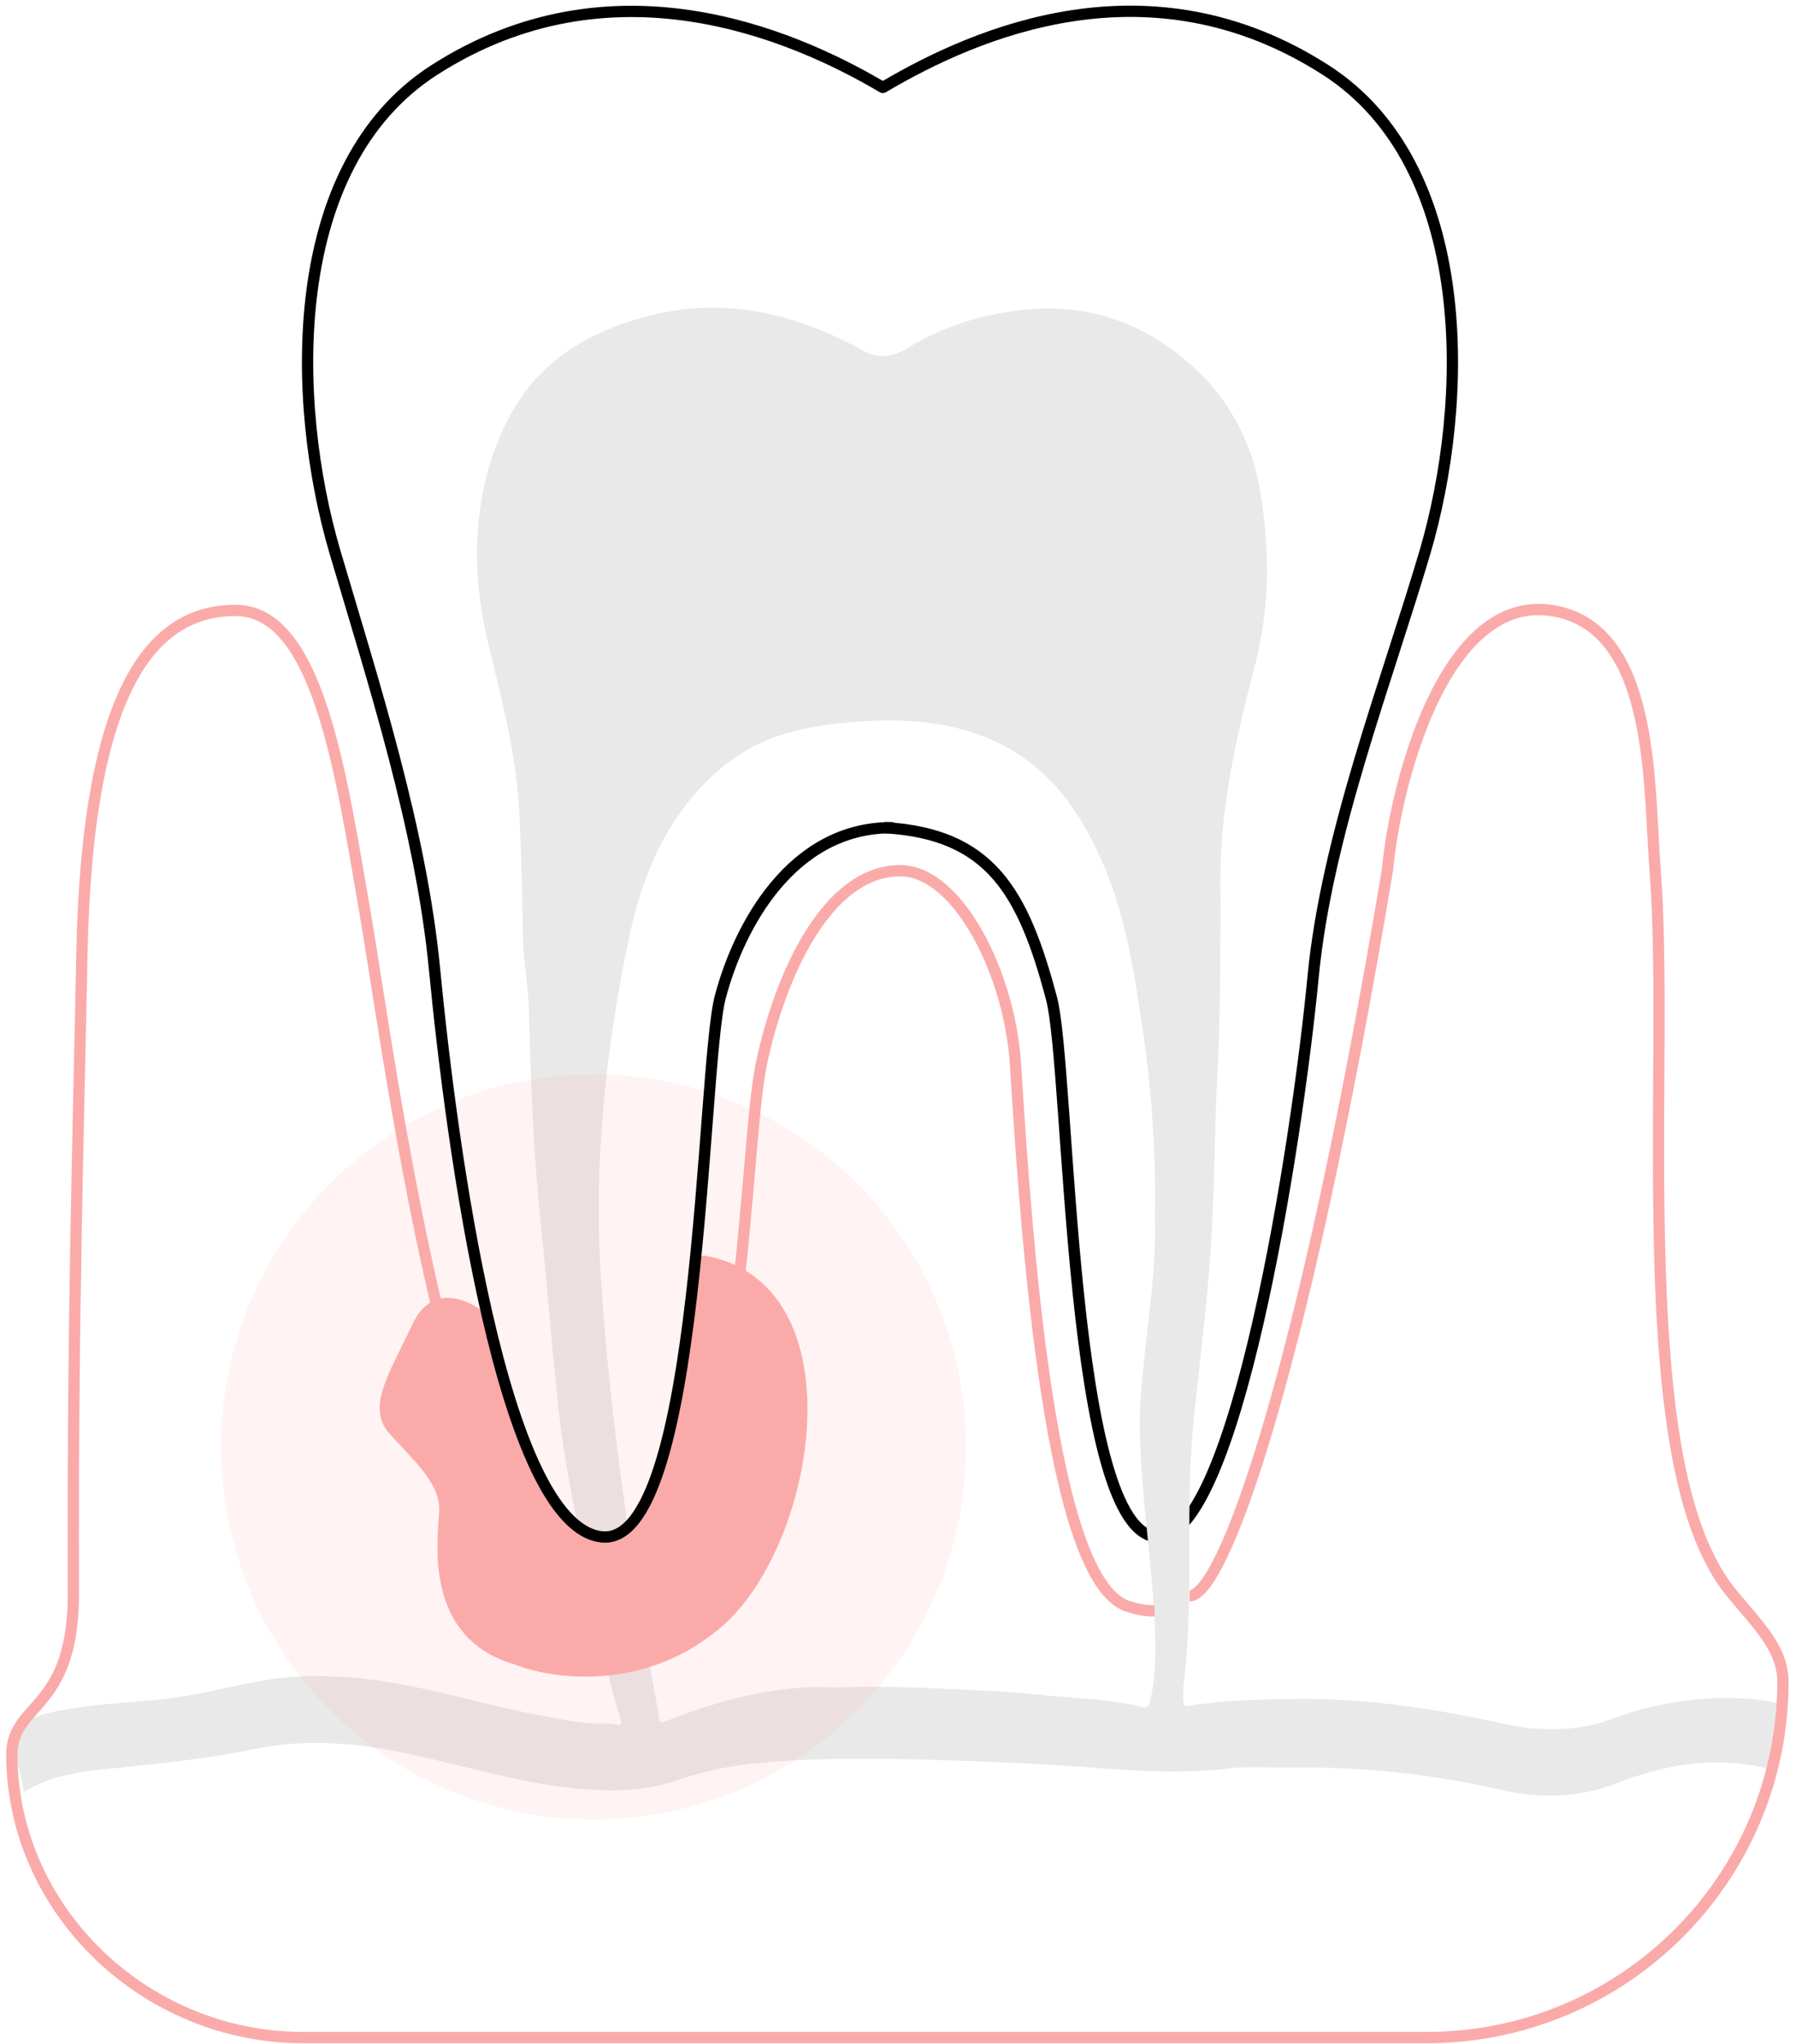 <svg width="159" height="181" viewBox="0 0 159 181" fill="none" xmlns="http://www.w3.org/2000/svg">
<path d="M78.265 7.709C86.443 2.877 101.797 -3.809 117.402 6.182C130.64 14.657 130.162 35.542 126.214 48.924C122.839 60.359 117.52 73.996 116.321 86.443C114.821 102.003 109.378 136.095 102.593 136.095C94.678 136.095 94.81 94.716 93.147 88.433C90.621 78.888 87.677 73.869 78.439 73.298" stroke="black" stroke-linecap="round" stroke-linejoin="round"/>
<path d="M158 151.014C158 152.711 156.888 154.919 156.513 156.59C151.689 155.485 147.655 156.222 143.099 157.946C139.75 159.24 136.374 159.266 133.024 158.512C126.888 157.111 120.698 156.437 114.401 156.518C112.579 156.545 110.73 156.383 108.908 156.599C105.29 157.03 101.699 156.895 98.055 156.626C92.214 156.168 86.345 155.925 80.477 155.79C76.752 155.71 73.001 155.71 69.249 155.952C66.061 156.141 62.979 156.599 59.978 157.65C56.977 158.701 53.815 158.674 50.733 158.35C45.803 157.838 41.033 156.329 36.183 155.305C31.681 154.362 27.179 153.931 22.597 154.874C18.685 155.683 14.719 156.114 10.78 156.518C7.779 156.814 4.778 157.03 2.125 158.701C1.857 157.219 1.295 155.035 1 153.526C2.179 152.044 4.457 151.604 6.118 151.334C9.307 150.795 12.292 150.768 15.48 150.337C18.428 149.932 21.396 149.066 24.343 148.662C26.808 148.312 29.796 148.392 32.261 148.662C37.62 149.255 42.613 150.934 47.865 151.904C49.955 152.282 51.767 152.743 53.91 152.635C54.821 152.608 55.262 153.177 54.886 151.991C53.413 147.06 52.528 141.994 51.537 136.982C50.76 133.048 49.996 129.333 49.541 125.345C49.005 120.602 48.616 115.641 48.161 110.898C47.866 107.961 47.568 105.186 47.381 102.249C47.113 98.072 46.955 93.707 46.848 89.53C46.794 87.239 46.34 85.041 46.313 82.75C46.259 78.897 46.18 75.267 45.965 71.413C45.67 66.509 44.38 61.688 43.227 56.918C41.646 50.397 41.84 43.417 44.921 37.273C47.681 31.83 52.475 29.09 58.236 27.796C64.667 26.341 70.669 27.877 76.323 30.976C77.931 31.865 79.057 31.622 80.53 30.733C83.612 28.874 86.962 27.85 90.579 27.446C96.608 26.772 101.699 28.739 106.014 32.781C109.015 35.584 110.953 39.431 111.623 43.446C112.507 48.862 112.498 53.872 111.105 59.153C109.497 65.243 108.077 71.638 108.104 77.916C108.13 82.524 108.106 87.316 107.972 91.924C107.918 93.621 107.815 95.52 107.734 97.218C107.574 101.772 107.548 106.307 107.227 110.861C106.878 115.738 106.345 120.129 105.809 125.006C104.879 133.421 105.825 140.512 104.894 148.733C104.819 149.41 104.63 151.083 105.084 151.083C108.353 150.571 110.898 150.509 114.167 150.455C120.544 150.32 126.807 151.243 133.024 152.617C136.454 153.372 139.696 153.385 143.099 152.118C146.261 150.906 150.014 150.327 153.417 150.354C154.998 150.435 156.58 150.502 158 151.014ZM102.289 107.826C102.423 101.467 101.914 95.485 100.976 89.557C100.226 84.653 99.46 80.288 97.37 75.734C94.958 70.479 91.641 66.623 85.987 64.817C82.182 63.578 77.941 63.661 74.002 64.093C69.688 64.578 66.295 65.733 63.106 68.697C58.953 72.577 56.824 77.677 55.699 83.147C54.439 89.156 53.591 95.039 53.216 101.182C52.975 105.09 52.975 109.061 53.216 112.941C53.564 118.735 54.154 124.317 54.904 130.083C55.842 137.035 56.804 143.794 58.144 150.692C58.573 152.955 57.963 152.772 60.08 151.991C64.528 150.347 69.422 149.134 74.043 149.446C78.76 149.23 83.469 149.551 88.185 149.766C89.686 149.82 92.123 150.095 93.624 150.23C96.196 150.418 97.712 150.511 100.258 150.942C101.303 151.131 101.657 151.56 101.898 150.563C103.387 144.481 100.601 132.384 100.999 124.365C101.348 118.788 102.477 113.027 102.289 107.826Z" fill="#E9E9E9"/>
<circle cx="52.578" cy="128.131" r="32.999" fill="#FF8383" fill-opacity="0.1"/>
<path fill-rule="evenodd" clip-rule="evenodd" d="M43.318 116.035C44.573 122.458 48.017 135.117 52.026 135.586C52.952 136.254 55.249 136.815 57.033 133.72C58.818 130.625 59.749 125.543 59.992 123.388L61.686 111.362L62.382 111.185C76.095 113.605 72.465 136.595 63.995 143.989C57.219 149.904 48.898 148.722 45.585 147.392C38.057 145.219 38.63 137.569 38.862 134.479C38.881 134.228 38.897 134.007 38.907 133.822C39.014 131.789 37.358 130.021 35.61 128.155C35.237 127.756 34.859 127.352 34.493 126.941C32.74 124.968 33.947 122.533 35.615 119.167C35.923 118.546 36.246 117.892 36.57 117.204C38.232 113.673 41.417 115.041 42.802 116.166L43.318 116.035Z" fill="#FBAAAA"/>
<path d="M78.195 7.742C70.017 2.91 54.099 -3.808 38.494 6.182C25.256 14.657 25.734 35.543 29.683 48.924C33.057 60.36 37.294 73.407 38.494 85.855C39.993 101.415 44.493 135.158 53.303 136.096C62.114 137.033 62.138 94.575 63.801 88.292C65.489 81.918 70.175 73.295 78.961 73.295" stroke="black" stroke-linecap="round" stroke-linejoin="round"/>
<path d="M102.266 142.64C101.463 142.672 100.661 142.502 99.851 142.226C93.034 139.906 90.948 110.215 89.948 94.21C89.451 86.263 84.867 77.104 79.744 77.104C73.433 77.104 69.197 85.922 67.44 94.21C65.683 102.498 65.94 141.326 53.335 142.226C40.731 143.127 34.651 94.148 32.289 80.543C30.192 68.463 28.174 54.055 20.862 54.055C13.551 54.055 7.699 60.8 7.248 84.704C6.974 99.196 6.421 116.619 6.497 140.532C6.706 151.672 1.012 150.62 1.045 155.465V155.465C1.139 169.292 12.97 180.434 26.798 180.434H126.408C143.817 180.434 157.93 166.321 157.93 148.913V148.913C157.93 145.22 154.248 142.681 152.286 139.553C151.974 139.054 151.649 138.462 151.303 137.76C144.713 124.372 147.876 93.229 146.612 77.104C146.012 69.501 146.612 55.392 137.375 54.055C127.871 52.678 123.591 69.501 122.89 77.104C115.353 122.116 108.32 141.318 105.372 141.318" stroke="#FBAAAA"/>
</svg>

